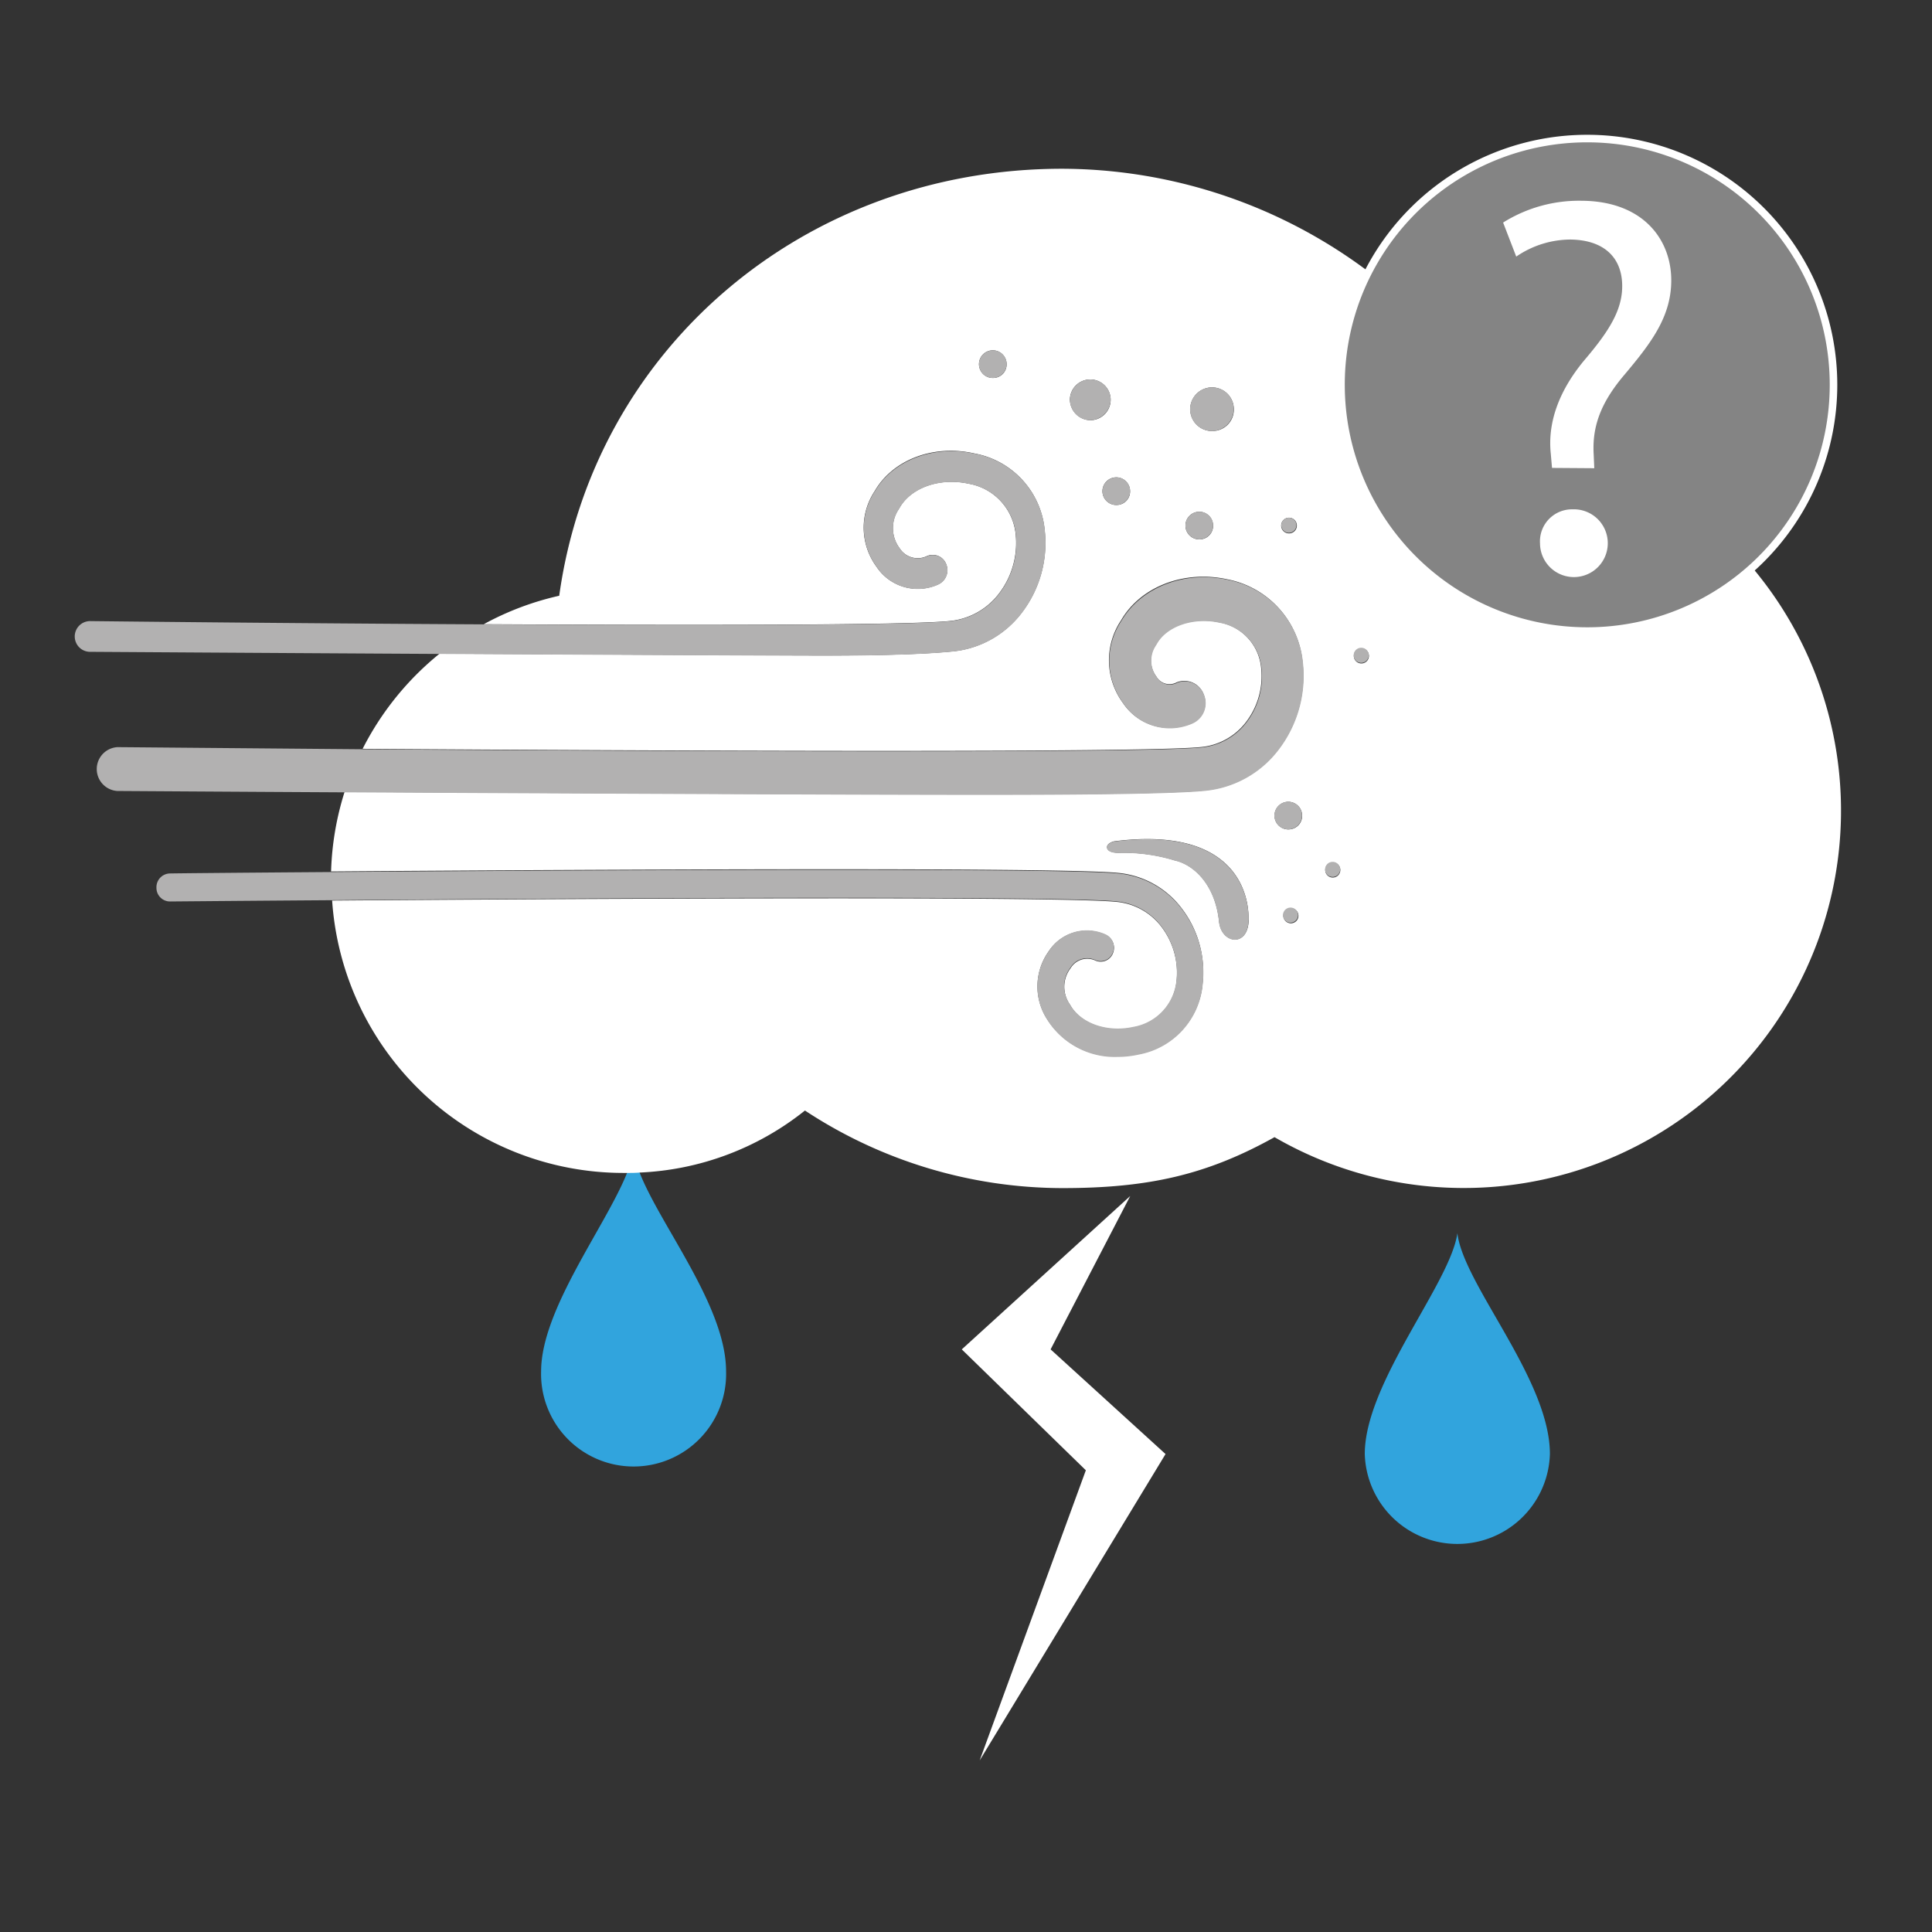 <svg id="Layer_1" data-name="Layer 1" xmlns="http://www.w3.org/2000/svg" viewBox="0 0 256 256"><rect x="0" y="0" width="256" height="256" fill="#333333" stroke="none"/><defs><style>.cls-1{fill:#31a4dd;}.cls-2{fill:#fff;}.cls-3{fill:#b2b1b1;}.cls-4{fill:#848484;stroke:#fff;stroke-miterlimit:10;}</style></defs><title>57</title><path class="cls-1" d="M71.7,181.71a12.26,12.26,0,1,0,24.51,0c0-8.63-8.74-19.32-11.49-26.42-.54,0-1.07.05-1.6.05C80.3,162.45,71.7,173.49,71.7,181.71Z"/><path class="cls-1" d="M180.84,192.66a12.27,12.27,0,0,0,24.53,0c0-9.88-11.47-22.45-12.26-29.26C192.21,170,180.84,183.22,180.84,192.66Z"/><polygon class="cls-2" points="149.76 158.48 127.44 178.8 143.88 194.82 129.81 233.27 154.44 192.67 139.21 178.8 149.76 158.48"/><path class="cls-2" d="M200.11,57.72a67.87,67.87,0,0,0-59.35-35.36c-34.32,0-62.15,24-66.66,56.58a38.36,38.36,0,0,0-10,3.77c27.19.15,56,.15,61.7-.42a9.32,9.32,0,0,0,6.56-3.63,11,11,0,0,0,2.22-7.87,7.56,7.56,0,0,0-6.23-6.7c-3.81-.84-7.67.51-9.18,3.23l-.14.22a4.47,4.47,0,0,0,.19,5.13,2.83,2.83,0,0,0,3.63,1,1.91,1.91,0,0,1,2.53,1.1,2.08,2.08,0,0,1-1.05,2.66,6.55,6.55,0,0,1-8.19-2.34,8.75,8.75,0,0,1-.25-10c2.4-4.18,7.82-6.25,13.25-5a11.41,11.41,0,0,1,9.29,10.22,15.2,15.2,0,0,1-3.07,10.91,13.08,13.08,0,0,1-9.21,5.1c-4,.39-10.08.53-16.48.53-6,0-29.15-.12-51.42-.24a38.8,38.8,0,0,0-10.2,12.61c39.92.27,103.33.55,111.05-.23a8.51,8.51,0,0,0,6-3.31,10,10,0,0,0,2-7.22,6.75,6.75,0,0,0-5.57-6c-3.42-.75-7,.46-8.29,2.82l-.2.32a3.6,3.6,0,0,0,.19,4.06,2,2,0,0,0,2.65.77,2.72,2.72,0,0,1,3.61,1.58,2.94,2.94,0,0,1-1.49,3.79,7.4,7.4,0,0,1-9.17-2.61,9.54,9.54,0,0,1-.28-11c2.59-4.47,8.36-6.69,14.12-5.42a12.36,12.36,0,0,1,9.93,11,16.09,16.09,0,0,1-3.25,11.56,13.92,13.92,0,0,1-9.79,5.41c-4,.4-15.67.53-29.47.53-16.59,0-56.39-.19-84.43-.34a38.66,38.66,0,0,0-1.79,10.54c33.82-.25,96.52-.58,104.28.19a11.93,11.93,0,0,1,8.4,4.66,13.86,13.86,0,0,1,2.8,10,10.4,10.4,0,0,1-8.48,9.34,12.94,12.94,0,0,1-2.81.31,10.55,10.55,0,0,1-9.31-4.93A8,8,0,0,1,139,126a6,6,0,0,1,7.48-2.14,1.89,1.89,0,0,1,1,2.43,1.74,1.74,0,0,1-2.31,1,2.57,2.57,0,0,0-3.31,1,4.08,4.08,0,0,0-.18,4.69l.13.2c1.38,2.48,4.91,3.72,8.39,2.95a6.91,6.91,0,0,0,5.7-6.12,10.08,10.08,0,0,0-2-7.2,8.47,8.47,0,0,0-6-3.31c-7.57-.76-70.13-.42-103.89-.17a38.7,38.7,0,0,0,38.59,36.09h.54c.53,0,1.06,0,1.6-.05a37.63,37.63,0,0,0,21.92-8.22,62.13,62.13,0,0,0,34.12,10.28c11.44,0,19.18-1.78,28.1-6.75a50,50,0,1,0,31.25-92.88Zm-68.48-7.64a1.83,1.83,0,1,1,1.75-1.82A1.78,1.78,0,0,1,131.63,50.08Zm10.14,2.77a2.7,2.7,0,1,1,2.7,2.83A2.77,2.77,0,0,1,141.77,52.85ZM148,66.91a1.83,1.83,0,1,1,1.74-1.83A1.78,1.78,0,0,1,148,66.91Zm11,4.56a1.83,1.83,0,1,1,1.74-1.83A1.79,1.79,0,0,1,159,71.47Zm1.74-14.36a2.89,2.89,0,1,1,2.75-2.88A2.82,2.82,0,0,1,160.72,57.11Zm10.06,13.57a1,1,0,0,1,0-2.08,1,1,0,0,1,0,2.08Zm-5.34,51.23c-.1,3.68-3.61,3.14-3.92.21-.51-5-3.4-7.58-5.88-8.12a23,23,0,0,0-7.43-1c-.82,0-1.54-.22-1.54-.76s.92-.76.92-.76C163.48,109.45,165.54,118.22,165.44,121.91Zm5.59.43a1,1,0,1,1,1-1A1,1,0,0,1,171,122.34Zm-.25-12.44a1.83,1.83,0,1,1,1.74-1.83A1.79,1.79,0,0,1,170.78,109.9Zm5.8,6.38a1,1,0,1,1,1-1A1,1,0,0,1,176.58,116.28Zm3.79-28.37a1,1,0,1,1,1-1A1,1,0,0,1,180.37,87.91Z"/><path class="cls-3" d="M126.17,86.34a13.08,13.08,0,0,0,9.21-5.1,15.2,15.2,0,0,0,3.07-10.91,11.41,11.41,0,0,0-9.29-10.22c-5.43-1.2-10.85.87-13.25,5a8.75,8.75,0,0,0,.25,10,6.55,6.55,0,0,0,8.19,2.34,2.08,2.08,0,0,0,1.05-2.66,1.91,1.91,0,0,0-2.53-1.1,2.83,2.83,0,0,1-3.63-1,4.47,4.47,0,0,1-.19-5.13l.14-.22c1.51-2.72,5.37-4.07,9.18-3.23a7.56,7.56,0,0,1,6.23,6.7,11,11,0,0,1-2.22,7.87,9.32,9.32,0,0,1-6.56,3.63c-5.73.57-34.51.57-61.7.42-26.75-.14-52-.43-52.11-.43a2,2,0,0,0-.14,4.07c.43,0,22.93.15,46.4.28,22.27.12,45.41.24,51.42.24C116.09,86.87,122.21,86.73,126.17,86.34Z"/><path class="cls-3" d="M159.61,104.8a13.92,13.92,0,0,0,9.79-5.41,16.09,16.09,0,0,0,3.25-11.56,12.36,12.36,0,0,0-9.93-11c-5.76-1.27-11.53,1-14.12,5.42a9.54,9.54,0,0,0,.28,11,7.4,7.4,0,0,0,9.17,2.61,2.94,2.94,0,0,0,1.49-3.79,2.72,2.72,0,0,0-3.61-1.58,2,2,0,0,1-2.65-.77,3.6,3.6,0,0,1-.19-4.06l.2-.32c1.31-2.36,4.87-3.57,8.29-2.82a6.75,6.75,0,0,1,5.57,6,10,10,0,0,1-2,7.22,8.51,8.51,0,0,1-6,3.31c-7.72.78-71.13.5-111,.23C29.37,99.12,15.81,99,15.56,99h0a2.91,2.91,0,0,0,0,5.81c.82,0,13.41.09,30.23.18,28,.15,67.84.34,84.43.34C143.94,105.33,155.64,105.2,159.61,104.8Z"/><path class="cls-3" d="M131.63,46.43a1.83,1.83,0,1,0,1.75,1.83A1.79,1.79,0,0,0,131.63,46.43Z"/><path class="cls-3" d="M148,63.26a1.83,1.83,0,1,0,1.74,1.82A1.78,1.78,0,0,0,148,63.26Z"/><path class="cls-3" d="M147.17,52.85a2.7,2.7,0,1,0-2.7,2.83A2.77,2.77,0,0,0,147.17,52.85Z"/><path class="cls-3" d="M170.78,106.24a1.83,1.83,0,1,0,1.74,1.83A1.79,1.79,0,0,0,170.78,106.24Z"/><path class="cls-3" d="M159,67.81a1.83,1.83,0,1,0,1.74,1.83A1.79,1.79,0,0,0,159,67.81Z"/><path class="cls-3" d="M160.72,51.34a2.89,2.89,0,1,0,2.75,2.89A2.82,2.82,0,0,0,160.72,51.34Z"/><path class="cls-3" d="M147.88,119.43a8.47,8.47,0,0,1,6,3.31,10.08,10.08,0,0,1,2,7.2,6.91,6.91,0,0,1-5.7,6.12c-3.48.77-7-.47-8.39-2.95l-.13-.2a4.08,4.08,0,0,1,.18-4.69,2.57,2.57,0,0,1,3.31-1,1.74,1.74,0,0,0,2.31-1,1.89,1.89,0,0,0-1-2.43A6,6,0,0,0,139,126a8,8,0,0,0-.23,9.12,10.55,10.55,0,0,0,9.31,4.93,12.94,12.94,0,0,0,2.81-.31,10.4,10.4,0,0,0,8.48-9.34,13.86,13.86,0,0,0-2.8-10,11.93,11.93,0,0,0-8.4-4.66c-7.76-.77-70.46-.44-104.28-.19-12.4.09-20.92.17-21.43.19a1.82,1.82,0,0,0-1.73,1.89,1.8,1.8,0,0,0,1.81,1.82c.13,0,8.75-.08,21.42-.17C77.75,119,140.31,118.67,147.88,119.43Z"/><path class="cls-3" d="M147.59,111.51s-.92.21-.92.76.72.76,1.54.76a23,23,0,0,1,7.43,1c2.48.54,5.37,3.14,5.88,8.12.31,2.93,3.82,3.47,3.92-.21S163.48,109.45,147.59,111.51Z"/><path class="cls-3" d="M171,120.26a1,1,0,1,0,1,1A1,1,0,0,0,171,120.26Z"/><path class="cls-3" d="M176.58,114.2a1,1,0,1,0,1,1A1,1,0,0,0,176.58,114.2Z"/><path class="cls-3" d="M180.37,85.83a1,1,0,1,0,1,1A1,1,0,0,0,180.37,85.83Z"/><path class="cls-3" d="M170.78,68.6a1,1,0,1,0,1,1A1,1,0,0,0,170.78,68.6Z"/><path class="cls-4" d="M177.69,51a32.63,32.63,0,1,0,32.62-32.64A32.61,32.61,0,0,0,177.69,51Z"/><path class="cls-2" d="M205.65,62l-.16-1.85c-.42-3.88.86-8.12,4.46-12.44,3.22-3.78,5-6.58,5-9.8,0-3.67-2.29-6.1-6.83-6.17A12.77,12.77,0,0,0,200.91,34l-1.74-4.51a18.91,18.91,0,0,1,10.28-2.89c8.24,0,12,5.11,12,10.55,0,4.87-2.75,8.39-6.19,12.49-3.16,3.71-4.3,6.88-4.09,10.55l.08,1.85Zm-1.59,10a4.24,4.24,0,0,1,4.31-4.51A4.49,4.49,0,1,1,204.06,72Z"/></svg>